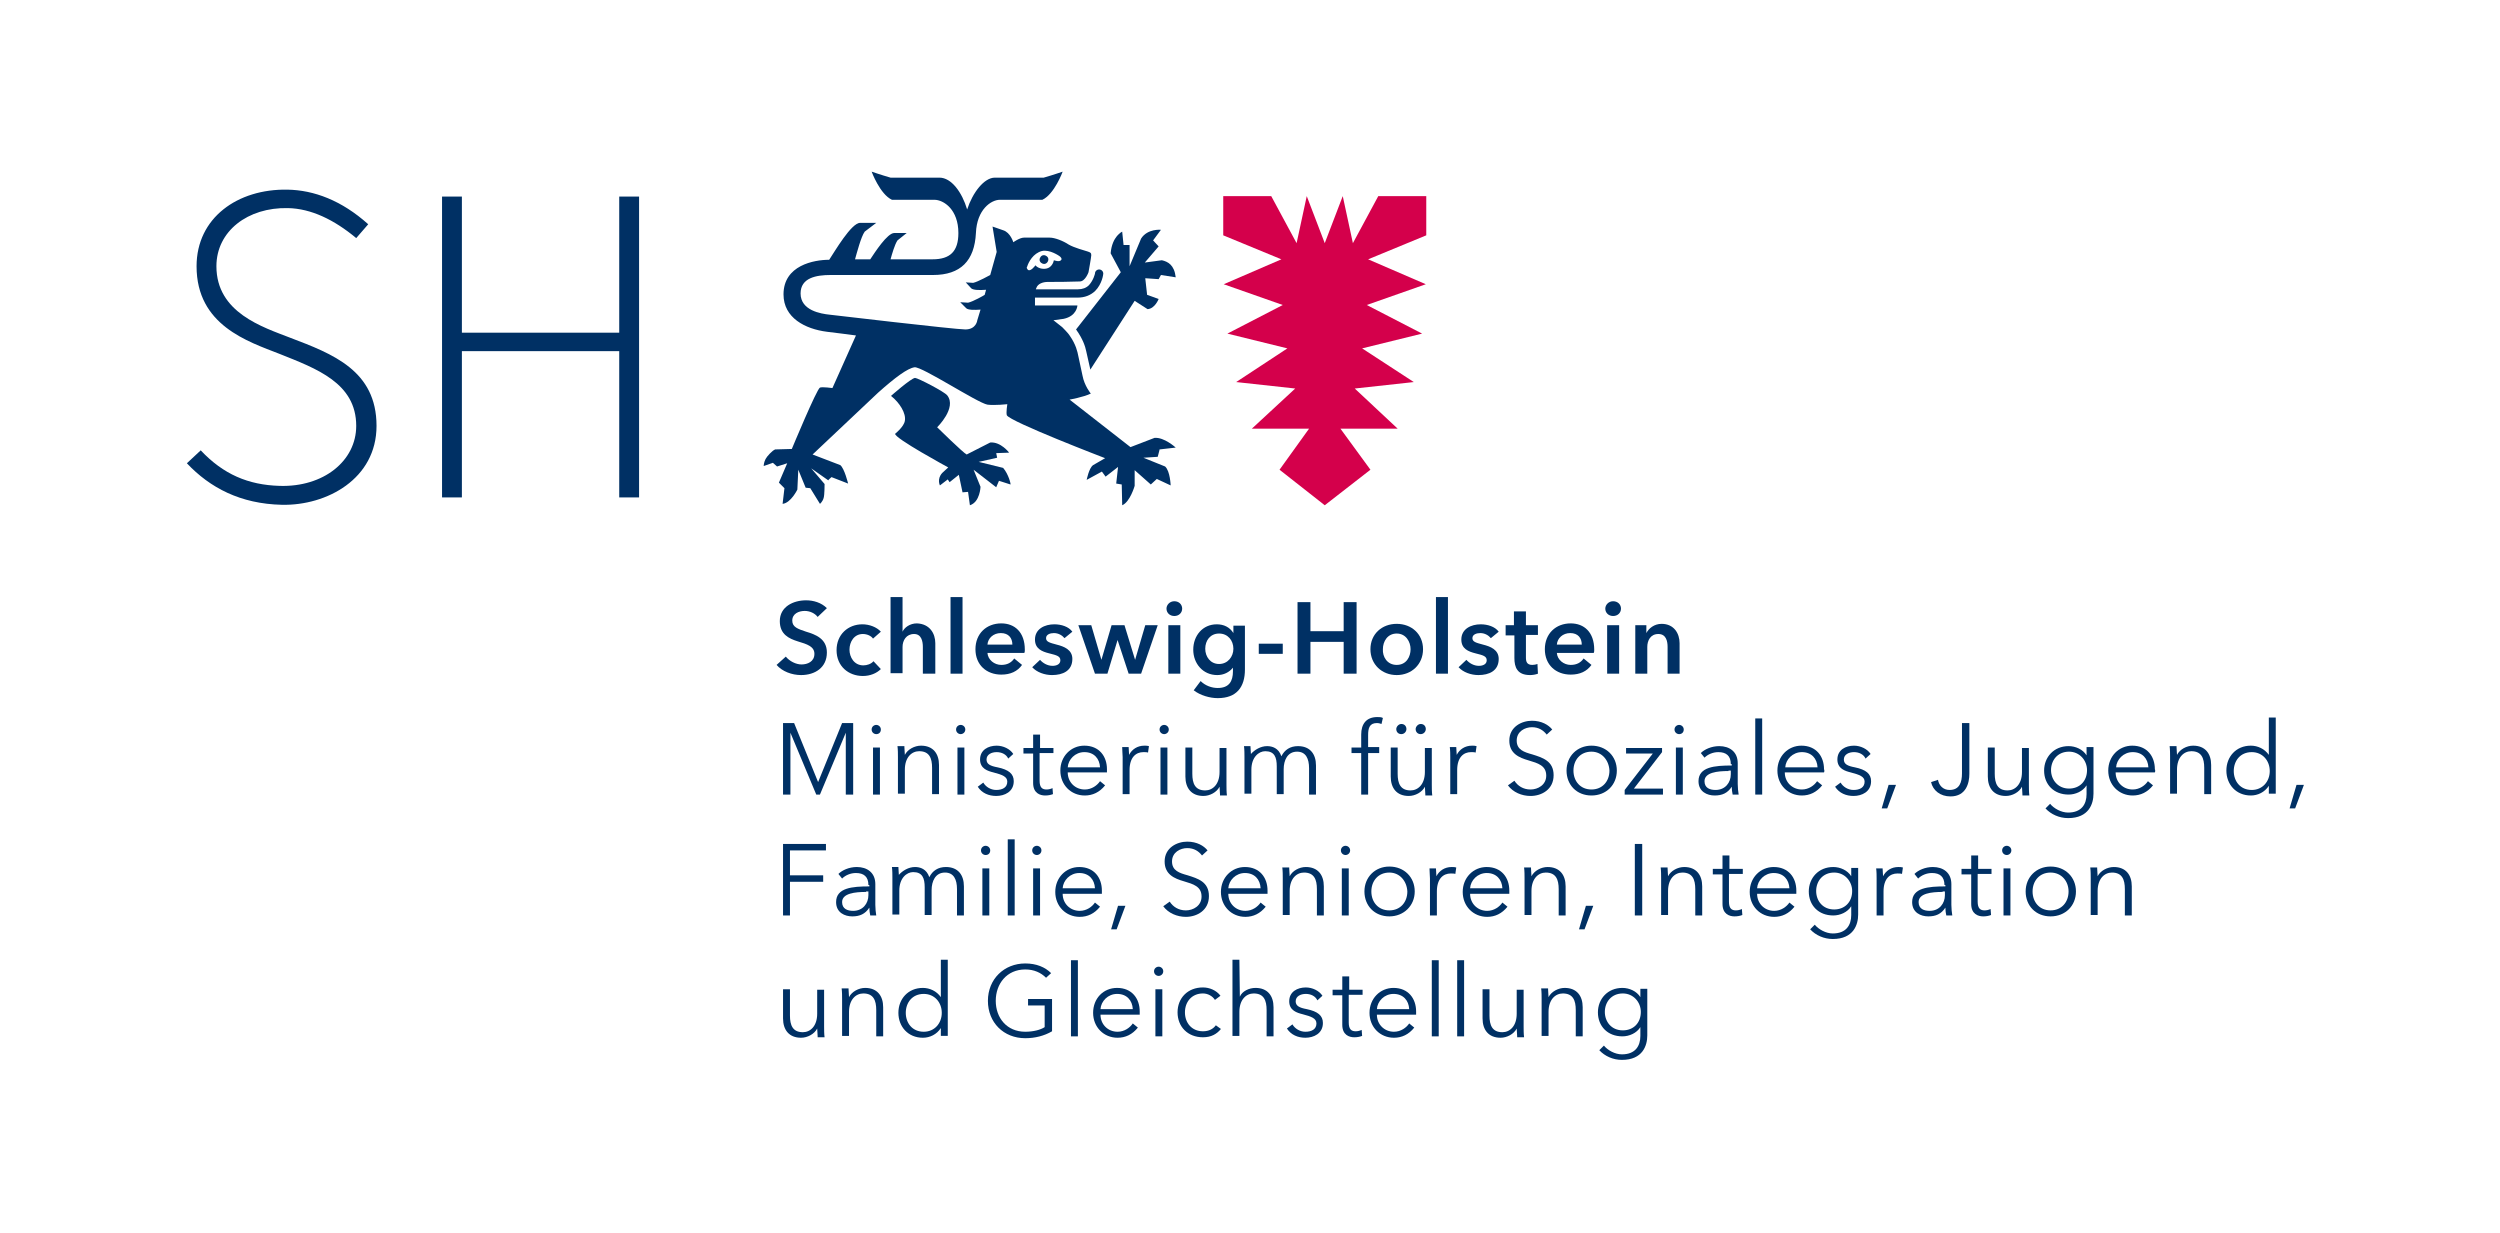 <?xml version="1.0" encoding="UTF-8"?>
<svg xmlns="http://www.w3.org/2000/svg" xmlns:xlink="http://www.w3.org/1999/xlink" version="1.0" x="0px" y="0px" width="541.8px" height="267.2px" viewBox="0 0 541.8 267.2" style="enable-background:new 0 0 541.8 267.2;" xml:space="preserve">
<style type="text/css">
	.st0{fill:none;}
	.st1{fill:#003064;}
	.st2{fill:#D4004B;}
	.st3{display:none;}
	.st4{display:inline;fill:#9B9B9B;}
</style>
<g id="Platzierung">
	<rect class="st0" width="541.8" height="267.2"></rect>
</g>
<g id="Logo">
	<g id="Text">
		<g id="Schleswig-Holstein">
			<path class="st1" d="M177.2,133.7c-0.6-0.8-1.7-1.3-2.8-1.3c-1.3,0-2.7,0.6-2.7,2.1c0,1.4,1.2,1.8,3,2.4c2,0.6,4.5,1.5,4.5,4.5     c0,3.3-2.6,4.9-5.6,4.9c-2,0-4.1-0.8-5.3-2.2l2-1.8c0.8,1,2.2,1.7,3.4,1.7c1.3,0,2.8-0.6,2.8-2.3c0-1.6-1.6-2.1-3.6-2.7     c-1.9-0.6-3.9-1.5-3.9-4.4c0-3.1,2.9-4.5,5.7-4.5c1.6,0,3.3,0.5,4.5,1.7L177.2,133.7z"></path>
			<path class="st1" d="M189.2,138.4c-0.4-0.6-1.3-1-2.2-1c-1.9,0-2.9,1.7-2.9,3.4c0,1.6,1,3.4,3,3.4c0.8,0,1.7-0.3,2.2-0.9l1.6,1.7     c-0.9,0.9-2.3,1.5-3.9,1.5c-3.1,0-5.7-2.1-5.7-5.6c0-3.4,2.5-5.6,5.6-5.6c1.5,0,3.1,0.6,4,1.6L189.2,138.4z"></path>
			<path class="st1" d="M202.7,139.4v6.6H200v-5.8c0-1.2-0.3-2.8-1.9-2.8c-1.7,0-2.5,1.4-2.5,2.8v5.7H193v-16.5h2.6v7.5h0     c0.4-0.9,1.6-1.8,3.1-1.8C201.5,135.2,202.7,137.3,202.7,139.4z"></path>
			<path class="st1" d="M206,129.4h2.6V146H206V129.4z"></path>
			<path class="st1" d="M222,141.5h-8c0.1,1.5,1.5,2.6,3,2.6c1.3,0,2.2-0.5,2.8-1.4l1.7,1.4c-1,1.4-2.5,2.1-4.5,2.1     c-3.2,0-5.6-2.1-5.6-5.5c0-3.4,2.4-5.6,5.6-5.6c2.9,0,5.1,1.9,5.1,5.7C222.1,141.1,222.1,141.3,222,141.5z M219.4,139.7     c0-1.4-0.8-2.5-2.5-2.5c-1.6,0-2.8,1.1-2.9,2.5H219.4z"></path>
			<path class="st1" d="M230.7,138.3c-0.5-0.6-1.3-1.1-2.3-1.1c-0.8,0-1.7,0.3-1.7,1.1c0,0.8,0.8,1,2.3,1.4c1.6,0.4,3.4,1.1,3.4,3.1     c0,2.6-2.1,3.5-4.4,3.5c-1.6,0-3.3-0.6-4.3-1.7l1.7-1.6c0.6,0.7,1.6,1.3,2.7,1.3c0.8,0,1.7-0.3,1.7-1.2c0-0.9-0.8-1.1-2.4-1.5     c-1.6-0.4-3.1-1-3.1-3c0-2.3,2.1-3.3,4.2-3.3c1.5,0,3.1,0.5,3.9,1.6L230.7,138.3z"></path>
			<path class="st1" d="M233.7,135.5h2.8l2.2,7.5h0l2.2-7.5h2.8l2.3,7.5h0l2.2-7.5h2.7l-3.6,10.5h-2.7l-2.4-7.3h0L240,146h-2.7     L233.7,135.5z"></path>
			<path class="st1" d="M254.5,130.3c1,0,1.7,0.7,1.7,1.6c0,0.9-0.7,1.6-1.7,1.6c-1,0-1.7-0.7-1.7-1.6     C252.8,131.1,253.5,130.3,254.5,130.3z M253.2,135.5h2.6V146h-2.6V135.5z"></path>
			<path class="st1" d="M269.8,135.5v9.6c0,3.8-1.8,6.2-5.9,6.2c-1.7,0-3.8-0.6-5.2-1.7l1.5-2c1,1,2.4,1.5,3.7,1.5     c2.5,0,3.3-1.5,3.3-3.6v-0.8h0c-0.8,1-2,1.6-3.4,1.6c-3.1,0-5.2-2.5-5.2-5.5c0-3,2-5.5,5.1-5.5c1.5,0,2.8,0.6,3.6,1.9h0v-1.6     H269.8z M261.2,140.6c0,1.7,1.1,3.3,3,3.3c1.9,0,3.1-1.6,3.1-3.3c0-1.8-1.2-3.3-3.1-3.3C262.3,137.3,261.2,138.8,261.2,140.6z"></path>
			<path class="st1" d="M278,141.7h-5.2v-2.2h5.2V141.7z"></path>
			<path class="st1" d="M281.2,130.5h2.8v6.3h7.2v-6.3h2.8V146h-2.8v-6.9H284v6.9h-2.8V130.5z"></path>
			<path class="st1" d="M302.7,135.2c3.2,0,5.7,2.2,5.7,5.5c0,3.3-2.5,5.6-5.7,5.6c-3.2,0-5.7-2.3-5.7-5.6     C297,137.4,299.5,135.2,302.7,135.2z M302.7,144.1c2.1,0,3-1.8,3-3.4c0-1.6-1-3.4-3-3.4s-3,1.7-3,3.4     C299.6,142.3,300.6,144.1,302.7,144.1z"></path>
			<path class="st1" d="M311.2,129.4h2.6V146h-2.6V129.4z"></path>
			<path class="st1" d="M323.1,138.3c-0.5-0.6-1.3-1.1-2.3-1.1c-0.8,0-1.7,0.3-1.7,1.1c0,0.8,0.8,1,2.3,1.4c1.6,0.4,3.4,1.1,3.4,3.1     c0,2.6-2.1,3.5-4.4,3.5c-1.6,0-3.3-0.6-4.3-1.7l1.7-1.6c0.6,0.7,1.6,1.3,2.7,1.3c0.8,0,1.7-0.3,1.7-1.2c0-0.9-0.8-1.1-2.4-1.5     c-1.6-0.4-3.1-1-3.1-3c0-2.3,2.1-3.3,4.2-3.3c1.5,0,3.1,0.5,3.9,1.6L323.1,138.3z"></path>
			<path class="st1" d="M326.3,137.6v-2.1h1.8v-3h2.6v3h2.6v2.1h-2.6v4.9c0,0.9,0.2,1.6,1.4,1.6c0.4,0,0.8-0.1,1.1-0.2l0.1,2.1     c-0.5,0.2-1.2,0.3-1.7,0.3c-2.8,0-3.4-1.7-3.4-3.7v-4.9H326.3z"></path>
			<path class="st1" d="M345.4,141.5h-8c0.1,1.5,1.5,2.6,3,2.6c1.3,0,2.2-0.5,2.8-1.4l1.7,1.4c-1,1.4-2.5,2.1-4.5,2.1     c-3.2,0-5.6-2.1-5.6-5.5c0-3.4,2.4-5.6,5.6-5.6c2.9,0,5.1,1.9,5.1,5.7C345.5,141.1,345.5,141.3,345.4,141.5z M342.8,139.7     c0-1.4-0.8-2.5-2.5-2.5c-1.6,0-2.8,1.1-2.9,2.5H342.8z"></path>
			<path class="st1" d="M349.6,130.3c1,0,1.7,0.7,1.7,1.6c0,0.9-0.7,1.6-1.7,1.6c-1,0-1.7-0.7-1.7-1.6     C347.9,131.1,348.6,130.3,349.6,130.3z M348.3,135.5h2.6V146h-2.6V135.5z"></path>
			<path class="st1" d="M354.3,135.5h2.5v1.7h0c0.5-1,1.7-2,3.3-2c2.7,0,3.9,2.1,3.9,4.2v6.6h-2.6v-5.8c0-1.2-0.3-2.8-2-2.8     c-1.7,0-2.4,1.4-2.4,2.8v5.8h-2.6V135.5z"></path>
		</g>
		<g>
			<path class="st1" d="M177.2,224.6c0-0.5-0.1-1.3-0.1-1.7h0c-0.6,1.2-2.1,2-3.5,2c-2.6,0-3.9-1.7-3.9-4.2v-6.3h1.5v5.7     c0,2.1,0.6,3.6,2.8,3.6c1.6,0,3.1-1.3,3.1-4v-5.2h1.5v8c0,0.5,0,1.6,0.1,2.3H177.2z"></path>
			<path class="st1" d="M183.9,214.4c0,0.5,0.1,1.3,0.1,1.7h0c0.6-1.2,2.1-2,3.5-2c2.6,0,3.9,1.7,3.9,4.2v6.3h-1.5v-5.7     c0-2.1-0.6-3.6-2.8-3.6c-1.6,0-3.1,1.3-3.1,4v5.2h-1.5v-8c0-0.5,0-1.6-0.1-2.3H183.9z"></path>
			<path class="st1" d="M200,224.9c-3.2,0-5.3-2.4-5.3-5.4s2.1-5.4,5.3-5.4c1.5,0,3,0.7,3.9,2h0v-8.1h1.5v16.5h-1.5v-1.7h0     C203,224.2,201.5,224.9,200,224.9z M200.2,223.6c2.3,0,3.9-1.8,3.9-4.1s-1.6-4.1-3.9-4.1c-2.5,0-3.9,1.9-3.9,4.1     S197.7,223.6,200.2,223.6z"></path>
			<path class="st1" d="M226.7,211.9c-1.1-1.1-2.6-1.8-4.5-1.8c-4,0-6.4,3.1-6.4,6.8s2.4,6.7,6.4,6.7c1.7,0,3.3-0.4,4.2-1v-4.7h-3.6     v-1.4h5.2v7c-1.7,1-3.7,1.5-5.8,1.5c-4.7,0-8.1-3.4-8.1-8.1c0-4.7,3.5-8.1,8.1-8.1c2.4,0,4.3,0.8,5.6,2.1L226.7,211.9z"></path>
			<path class="st1" d="M233.6,224.6h-1.5v-16.5h1.5V224.6z"></path>
			<path class="st1" d="M247,219.9h-8.5c0,2.1,1.6,3.7,3.7,3.7c1.5,0,2.7-0.9,3.3-1.8l1.1,0.9c-1.2,1.5-2.7,2.2-4.4,2.2     c-3,0-5.3-2.3-5.3-5.4s2.2-5.4,5.2-5.4c3.2,0,4.9,2.3,4.9,5.1C247,219.4,247,219.6,247,219.9z M245.5,218.7     c-0.1-1.9-1.3-3.3-3.4-3.3c-2,0-3.5,1.6-3.6,3.3H245.5z"></path>
			<path class="st1" d="M251.1,211.5c-0.5,0-1-0.4-1-1s0.5-1,1-1s1,0.4,1,1S251.6,211.5,251.1,211.5z M251.9,224.6h-1.5v-10.2h1.5     V224.6z"></path>
			<path class="st1" d="M263.3,216.7c-0.5-0.8-1.5-1.4-2.6-1.4c-2.4,0-3.9,1.8-3.9,4.1c0,2.3,1.5,4.1,3.9,4.1c1.3,0,2.2-0.5,2.8-1.3     l1.1,0.8c-0.9,1.1-2.1,1.8-3.9,1.8c-3.3,0-5.5-2.3-5.5-5.4s2.2-5.4,5.5-5.4c1.4,0,2.9,0.6,3.8,1.8L263.3,216.7z"></path>
			<path class="st1" d="M268.7,216c0.5-1.2,2-1.9,3.4-1.9c2.6,0,3.9,1.7,3.9,4.2v6.3h-1.5v-5.7c0-2.1-0.6-3.6-2.8-3.6     c-1.6,0-3.1,1.3-3.1,4v5.2h-1.5v-16.5h1.5L268.7,216L268.7,216z"></path>
			<path class="st1" d="M285.5,216.8c-0.4-0.9-1.4-1.4-2.5-1.4c-1.1,0-2.2,0.5-2.2,1.6c0,1,0.8,1.4,2.4,1.7c2.4,0.5,3.5,1.4,3.5,3     c0,2.3-2,3.2-3.8,3.2c-1.6,0-3.1-0.6-4-2l1.2-0.9c0.5,0.9,1.6,1.6,2.8,1.6c1.3,0,2.4-0.5,2.4-1.8c0-1.1-1.1-1.5-3-2     c-1.2-0.3-2.9-0.8-2.9-2.8c0-2.1,1.8-3,3.6-3c1.4,0,2.9,0.7,3.6,1.8L285.5,216.8z"></path>
			<path class="st1" d="M295.2,215.6h-2.9v6c0,1.5,0.6,1.9,1.5,1.9c0.4,0,0.9-0.1,1.3-0.3l0.1,1.3c-0.5,0.2-1.1,0.3-1.7,0.3     c-1.1,0-2.6-0.5-2.6-2.7v-6.4h-2.1v-1.2h2.1v-2.9h1.5v2.9h2.9V215.6z"></path>
			<path class="st1" d="M306.9,219.9h-8.5c0,2.1,1.6,3.7,3.7,3.7c1.5,0,2.7-0.9,3.3-1.8l1.1,0.9c-1.2,1.5-2.7,2.2-4.4,2.2     c-3,0-5.3-2.3-5.3-5.4s2.3-5.4,5.2-5.4c3.2,0,4.9,2.3,4.9,5.1C306.9,219.4,306.9,219.6,306.9,219.9z M305.4,218.7     c-0.1-1.9-1.3-3.3-3.4-3.3c-2,0-3.5,1.6-3.6,3.3H305.4z"></path>
			<path class="st1" d="M311.8,224.6h-1.5v-16.5h1.5V224.6z"></path>
			<path class="st1" d="M317.3,224.6h-1.5v-16.5h1.5V224.6z"></path>
			<path class="st1" d="M328.8,224.6c0-0.5-0.1-1.3-0.1-1.7h0c-0.6,1.2-2.1,2-3.5,2c-2.6,0-3.9-1.7-3.9-4.2v-6.3h1.5v5.7     c0,2.1,0.6,3.6,2.8,3.6c1.6,0,3.1-1.3,3.1-4v-5.2h1.5v8c0,0.5,0,1.6,0.1,2.3H328.8z"></path>
			<path class="st1" d="M335.5,214.4c0,0.5,0.1,1.3,0.1,1.7h0c0.6-1.2,2.1-2,3.5-2c2.6,0,3.9,1.7,3.9,4.2v6.3h-1.5v-5.7     c0-2.1-0.6-3.6-2.8-3.6c-1.6,0-3.1,1.3-3.1,4v5.2h-1.5v-8c0-0.5,0-1.6-0.1-2.3H335.5z"></path>
			<path class="st1" d="M347.6,226.6c0.8,1,2.4,1.9,3.9,1.9c2.9,0,4-1.8,4-4v-1.9h0c-0.8,1.3-2.4,2-3.9,2c-3.2,0-5.3-2.2-5.3-5.2     c0-2.9,2.1-5.3,5.3-5.3c1.5,0,3.1,0.7,3.9,2h0v-1.8h1.5v10.1c0,2.2-1,5.3-5.5,5.3c-1.9,0-3.7-0.8-4.9-2.1L347.6,226.6z      M351.7,223.3c2.3,0,3.9-1.6,3.9-4c0-2.1-1.6-4-3.9-4c-2.5,0-3.9,1.9-3.9,4S349.2,223.3,351.7,223.3z"></path>
		</g>
		<g>
			<path class="st1" d="M171.3,198.4h-1.6v-15.5h9.3v1.4h-7.8v5.4h7.2v1.4h-7.2V198.4z"></path>
			<path class="st1" d="M188.2,191.8c0-1.8-1-2.6-2.7-2.6c-1.2,0-2.3,0.5-3,1.2l-0.8-1c0.8-0.8,2.3-1.5,4-1.5c2.2,0,4,1.2,4,3.7v4.5     c0,0.8,0.1,1.7,0.2,2.3h-1.3c-0.1-0.5-0.2-1.1-0.2-1.7h0c-0.9,1.4-2.1,1.9-3.7,1.9c-1.6,0-3.5-0.8-3.5-3.1c0-3.1,3.5-3.4,7.2-3.4     V191.8z M187.7,193.3c-2.4,0-5.2,0.3-5.2,2.2c0,1.5,1.2,1.9,2.4,1.9c2.1,0,3.3-1.6,3.3-3.4v-0.8H187.7z"></path>
			<path class="st1" d="M198.3,187.9c1.1,0,2.5,0.4,3.1,2.2c0.7-1.4,1.9-2.2,3.6-2.2c2.6,0,3.9,1.7,3.9,4.2v6.3h-1.5v-5.7     c0-2.1-0.7-3.6-2.6-3.6c-2.1,0-2.9,1.9-2.9,3.8v5.4h-1.5v-6c0-2-0.5-3.3-2.5-3.3c-1.4,0-3,1.3-3,4v5.2h-1.5v-8     c0-0.5,0-1.6-0.1-2.3h1.4c0,0.5,0.1,1.3,0.1,1.7h0C195.6,188.7,196.9,187.9,198.3,187.9z"></path>
			<path class="st1" d="M213.6,185.3c-0.5,0-1-0.4-1-1s0.5-1,1-1s1,0.4,1,1S214.2,185.3,213.6,185.3z M214.4,198.4h-1.5v-10.2h1.5     V198.4z"></path>
			<path class="st1" d="M219.9,198.4h-1.5v-16.5h1.5V198.4z"></path>
			<path class="st1" d="M224.7,185.3c-0.5,0-1-0.4-1-1s0.5-1,1-1s1,0.4,1,1S225.2,185.3,224.7,185.3z M225.4,198.4h-1.5v-10.2h1.5     V198.4z"></path>
			<path class="st1" d="M238.8,193.7h-8.5c0,2.1,1.6,3.7,3.7,3.7c1.5,0,2.7-0.9,3.3-1.8l1.1,0.9c-1.2,1.5-2.7,2.2-4.4,2.2     c-3,0-5.3-2.3-5.3-5.4s2.3-5.4,5.2-5.4c3.2,0,4.9,2.3,4.9,5.1C238.8,193.2,238.8,193.4,238.8,193.7z M237.3,192.5     c-0.1-1.9-1.3-3.3-3.4-3.3c-2,0-3.5,1.6-3.6,3.3H237.3z"></path>
			<path class="st1" d="M242,201.4h-1.2l1.5-5.1h1.6L242,201.4z"></path>
			<path class="st1" d="M260.5,185.4c-0.7-0.9-1.7-1.6-3.2-1.6c-1.5,0-3.3,0.9-3.3,2.9c0,2,1.6,2.5,3.4,3c2.2,0.7,4.6,1.4,4.6,4.5     c0,3.1-2.6,4.5-5,4.5c-1.9,0-3.8-0.8-4.9-2.3l1.4-1c0.7,1.1,1.9,1.9,3.5,1.9c1.6,0,3.4-1,3.4-3c0-2.2-1.8-2.7-3.8-3.3     c-2.1-0.6-4.2-1.5-4.2-4.3c0-3,2.7-4.3,4.9-4.3c2.1,0,3.6,0.9,4.4,1.9L260.5,185.4z"></path>
			<path class="st1" d="M274.7,193.7h-8.5c0,2.1,1.6,3.7,3.7,3.7c1.5,0,2.7-0.9,3.3-1.8l1.1,0.9c-1.2,1.5-2.7,2.2-4.4,2.2     c-3,0-5.3-2.3-5.3-5.4s2.3-5.4,5.2-5.4c3.2,0,4.9,2.3,4.9,5.1C274.7,193.2,274.7,193.4,274.7,193.7z M273.2,192.5     c-0.1-1.9-1.3-3.3-3.4-3.3c-2,0-3.5,1.6-3.6,3.3H273.2z"></path>
			<path class="st1" d="M279.4,188.2c0,0.5,0.1,1.3,0.1,1.7h0c0.6-1.2,2.1-2,3.5-2c2.6,0,3.9,1.7,3.9,4.2v6.3h-1.5v-5.7     c0-2.1-0.6-3.6-2.8-3.6c-1.6,0-3.1,1.3-3.1,4v5.2h-1.5v-8c0-0.5,0-1.6-0.1-2.3H279.4z"></path>
			<path class="st1" d="M291.6,185.3c-0.5,0-1-0.4-1-1s0.5-1,1-1s1,0.4,1,1S292.1,185.3,291.6,185.3z M292.3,198.4h-1.5v-10.2h1.5     V198.4z"></path>
			<path class="st1" d="M301.1,198.6c-3.2,0-5.4-2.3-5.4-5.4s2.3-5.4,5.4-5.4c3.2,0,5.5,2.3,5.5,5.4S304.2,198.6,301.1,198.6z      M301.1,189.1c-2.4,0-3.9,1.8-3.9,4.1c0,2.3,1.5,4.1,3.9,4.1c2.4,0,3.9-1.8,3.9-4.1C304.9,191,303.4,189.1,301.1,189.1z"></path>
			<path class="st1" d="M309.8,188.2h1.4c0,0.5,0.1,1.3,0.1,1.7h0c0.6-1.2,1.8-2,3.3-2c0.4,0,0.7,0,1,0.1l-0.2,1.4     c-0.2-0.1-0.7-0.1-1-0.1c-1.6,0-3,1.1-3,3.9v5.2h-1.5v-8C309.9,189.9,309.8,188.9,309.8,188.2z"></path>
			<path class="st1" d="M327.1,193.7h-8.5c0,2.1,1.6,3.7,3.7,3.7c1.5,0,2.7-0.9,3.3-1.8l1.1,0.9c-1.2,1.5-2.7,2.2-4.4,2.2     c-3,0-5.3-2.3-5.3-5.4s2.3-5.4,5.2-5.4c3.2,0,4.9,2.3,4.9,5.1C327.1,193.2,327.1,193.4,327.1,193.7z M325.6,192.5     c-0.1-1.9-1.3-3.3-3.4-3.3c-2,0-3.5,1.6-3.6,3.3H325.6z"></path>
			<path class="st1" d="M331.8,188.2c0,0.5,0.1,1.3,0.1,1.7h0c0.6-1.2,2.1-2,3.5-2c2.6,0,3.9,1.7,3.9,4.2v6.3h-1.5v-5.7     c0-2.1-0.6-3.6-2.8-3.6c-1.6,0-3.1,1.3-3.1,4v5.2h-1.5v-8c0-0.5,0-1.6-0.1-2.3H331.8z"></path>
			<path class="st1" d="M343.4,201.4h-1.2l1.5-5.1h1.6L343.4,201.4z"></path>
			<path class="st1" d="M355.9,198.4h-1.6v-15.5h1.6V198.4z"></path>
			<path class="st1" d="M361.4,188.2c0,0.5,0.1,1.3,0.1,1.7h0c0.6-1.2,2.1-2,3.5-2c2.6,0,3.9,1.7,3.9,4.2v6.3h-1.5v-5.7     c0-2.1-0.6-3.6-2.8-3.6c-1.6,0-3.1,1.3-3.1,4v5.2h-1.5v-8c0-0.5,0-1.6-0.1-2.3H361.4z"></path>
			<path class="st1" d="M377.6,189.4h-2.9v6c0,1.5,0.6,1.9,1.5,1.9c0.4,0,0.9-0.1,1.3-0.3l0.1,1.3c-0.5,0.2-1.1,0.3-1.7,0.3     c-1.1,0-2.6-0.5-2.6-2.7v-6.4h-2.1v-1.2h2.1v-2.9h1.5v2.9h2.9V189.4z"></path>
			<path class="st1" d="M389.3,193.7h-8.5c0,2.1,1.6,3.7,3.7,3.7c1.5,0,2.7-0.9,3.3-1.8l1.1,0.9c-1.2,1.5-2.7,2.2-4.4,2.2     c-3,0-5.3-2.3-5.3-5.4s2.3-5.4,5.2-5.4c3.2,0,4.9,2.3,4.9,5.1C389.3,193.2,389.3,193.4,389.3,193.7z M387.8,192.5     c-0.1-1.9-1.3-3.3-3.4-3.3c-2,0-3.5,1.6-3.6,3.3H387.8z"></path>
			<path class="st1" d="M393.3,200.4c0.8,1,2.4,1.9,3.9,1.9c2.9,0,4-1.8,4-4v-1.9h0c-0.8,1.3-2.4,2-3.9,2c-3.2,0-5.3-2.2-5.3-5.2     c0-2.9,2.1-5.3,5.3-5.3c1.5,0,3.1,0.7,3.9,2h0v-1.8h1.5v10.1c0,2.2-1,5.3-5.5,5.3c-1.9,0-3.7-0.8-4.9-2.1L393.3,200.4z      M397.5,197.1c2.3,0,3.9-1.6,3.9-4c0-2.1-1.6-4-3.9-4c-2.5,0-3.9,1.9-3.9,4S395,197.1,397.5,197.1z"></path>
			<path class="st1" d="M406.6,188.2h1.4c0,0.5,0.1,1.3,0.1,1.7h0c0.6-1.2,1.8-2,3.3-2c0.4,0,0.7,0,1,0.1l-0.2,1.4     c-0.2-0.1-0.7-0.1-1-0.1c-1.6,0-3,1.1-3,3.9v5.2h-1.5v-8C406.7,189.9,406.7,188.9,406.6,188.2z"></path>
			<path class="st1" d="M421.4,191.8c0-1.8-1-2.6-2.7-2.6c-1.2,0-2.3,0.5-3,1.2l-0.8-1c0.8-0.8,2.3-1.5,4-1.5c2.2,0,4,1.2,4,3.7v4.5     c0,0.8,0.1,1.7,0.2,2.3h-1.3c-0.1-0.5-0.2-1.1-0.2-1.7h0c-0.9,1.4-2.1,1.9-3.7,1.9c-1.6,0-3.5-0.8-3.5-3.1c0-3.1,3.5-3.4,7.2-3.4     V191.8z M421,193.3c-2.4,0-5.2,0.3-5.2,2.2c0,1.5,1.2,1.9,2.4,1.9c2.1,0,3.3-1.6,3.3-3.4v-0.8H421z"></path>
			<path class="st1" d="M431.5,189.4h-2.9v6c0,1.5,0.6,1.9,1.5,1.9c0.4,0,0.9-0.1,1.3-0.3l0.1,1.3c-0.5,0.2-1.1,0.3-1.7,0.3     c-1.1,0-2.6-0.5-2.6-2.7v-6.4h-2.1v-1.2h2.1v-2.9h1.5v2.9h2.9V189.4z"></path>
			<path class="st1" d="M434.9,185.3c-0.5,0-1-0.4-1-1s0.5-1,1-1s1,0.4,1,1S435.4,185.3,434.9,185.3z M435.7,198.4h-1.5v-10.2h1.5     V198.4z"></path>
			<path class="st1" d="M444.4,198.6c-3.2,0-5.4-2.3-5.4-5.4s2.3-5.4,5.4-5.4c3.2,0,5.5,2.3,5.5,5.4S447.6,198.6,444.4,198.6z      M444.4,189.1c-2.4,0-3.9,1.8-3.9,4.1c0,2.3,1.5,4.1,3.9,4.1c2.4,0,3.9-1.8,3.9-4.1C448.3,191,446.8,189.1,444.4,189.1z"></path>
			<path class="st1" d="M454.5,188.2c0,0.5,0.1,1.3,0.1,1.7h0c0.6-1.2,2.1-2,3.5-2c2.6,0,3.9,1.7,3.9,4.2v6.3h-1.5v-5.7     c0-2.1-0.6-3.6-2.8-3.6c-1.6,0-3.1,1.3-3.1,4v5.2h-1.5v-8c0-0.5,0-1.6-0.1-2.3H454.5z"></path>
		</g>
		<g>
			<path class="st1" d="M177.3,169.5L177.3,169.5l5.2-12.8h2.4v15.5h-1.6v-13.4h0l-5.6,13.4h-0.8l-5.6-13.4h0v13.4h-1.6v-15.5h2.4     L177.3,169.5z"></path>
			<path class="st1" d="M189.9,159.1c-0.5,0-1-0.4-1-1s0.5-1,1-1s1,0.4,1,1S190.5,159.1,189.9,159.1z M190.7,172.2h-1.5v-10.2h1.5     V172.2z"></path>
			<path class="st1" d="M196,161.9c0,0.5,0.1,1.3,0.1,1.7h0c0.6-1.2,2.1-2,3.5-2c2.6,0,3.9,1.7,3.9,4.2v6.3h-1.5v-5.7     c0-2.1-0.6-3.6-2.8-3.6c-1.6,0-3.1,1.3-3.1,4v5.2h-1.5v-8c0-0.5,0-1.6-0.1-2.3H196z"></path>
			<path class="st1" d="M208.2,159.1c-0.5,0-1-0.4-1-1s0.5-1,1-1s1,0.4,1,1S208.7,159.1,208.2,159.1z M209,172.2h-1.5v-10.2h1.5     V172.2z"></path>
			<path class="st1" d="M218.5,164.4c-0.4-0.9-1.4-1.4-2.5-1.4c-1.1,0-2.2,0.5-2.2,1.6c0,1,0.8,1.4,2.4,1.7c2.4,0.5,3.5,1.4,3.5,3     c0,2.3-2,3.2-3.8,3.2c-1.6,0-3.1-0.6-4-2l1.2-0.9c0.5,0.9,1.6,1.6,2.8,1.6c1.3,0,2.4-0.5,2.4-1.8c0-1.1-1.1-1.5-3-2     c-1.2-0.3-2.9-0.8-2.9-2.8c0-2.1,1.8-3,3.6-3c1.4,0,2.9,0.7,3.6,1.8L218.5,164.4z"></path>
			<path class="st1" d="M228.2,163.2h-2.9v6c0,1.5,0.6,1.9,1.5,1.9c0.4,0,0.9-0.1,1.3-0.3l0.1,1.3c-0.5,0.2-1.1,0.3-1.7,0.3     c-1.1,0-2.6-0.5-2.6-2.7v-6.4h-2.1v-1.2h2.1v-2.9h1.5v2.9h2.9V163.2z"></path>
			<path class="st1" d="M239.9,167.4h-8.5c0,2.1,1.6,3.7,3.7,3.7c1.5,0,2.7-0.9,3.3-1.8l1.1,0.9c-1.2,1.5-2.7,2.2-4.4,2.2     c-3,0-5.3-2.3-5.3-5.4s2.3-5.4,5.2-5.4c3.2,0,4.9,2.3,4.9,5.1C239.9,166.9,239.9,167.2,239.9,167.4z M238.4,166.3     c-0.1-1.9-1.3-3.3-3.4-3.3c-2,0-3.5,1.6-3.6,3.3H238.4z"></path>
			<path class="st1" d="M243.2,161.9h1.4c0,0.5,0.1,1.3,0.1,1.7h0c0.6-1.2,1.8-2,3.3-2c0.4,0,0.7,0,1,0.1l-0.2,1.4     c-0.2-0.1-0.7-0.1-1-0.1c-1.6,0-3,1.1-3,3.9v5.2h-1.5v-8C243.3,163.6,243.2,162.6,243.2,161.9z"></path>
			<path class="st1" d="M252.3,159.1c-0.5,0-1-0.4-1-1s0.5-1,1-1s1,0.4,1,1S252.8,159.1,252.3,159.1z M253,172.2h-1.5v-10.2h1.5     V172.2z"></path>
			<path class="st1" d="M264.4,172.2c0-0.5-0.1-1.3-0.1-1.7h0c-0.6,1.2-2.1,2-3.5,2c-2.6,0-3.9-1.7-3.9-4.2v-6.3h1.5v5.7     c0,2.1,0.6,3.6,2.8,3.6c1.6,0,3.1-1.3,3.1-4v-5.2h1.5v8c0,0.5,0,1.6,0.1,2.3H264.4z"></path>
			<path class="st1" d="M274.6,161.7c1.1,0,2.5,0.4,3.1,2.2c0.7-1.4,1.9-2.2,3.6-2.2c2.6,0,3.9,1.7,3.9,4.2v6.3h-1.5v-5.7     c0-2.1-0.7-3.6-2.6-3.6c-2.1,0-2.9,1.9-2.9,3.8v5.4h-1.5v-6c0-2-0.5-3.3-2.5-3.3c-1.4,0-3,1.3-3,4v5.2h-1.5v-8     c0-0.5,0-1.6-0.1-2.3h1.4c0,0.5,0.1,1.3,0.1,1.7h0C271.9,162.5,273.2,161.7,274.6,161.7z"></path>
			<path class="st1" d="M298.9,163.2h-2.4v9H295v-9h-2.1v-1.2h2.1v-2.8c0-2.3,1.1-3.8,3.5-3.8c0.4,0,0.9,0,1.2,0.2l-0.3,1.3     c-0.3-0.1-0.6-0.2-1-0.2c-1.6,0-1.9,1.1-1.9,2.6v2.6h2.4V163.2z"></path>
			<path class="st1" d="M308.9,172.2c0-0.5-0.1-1.3-0.1-1.7h0c-0.6,1.2-2.1,2-3.5,2c-2.6,0-3.9-1.7-3.9-4.2v-6.3h1.5v5.7     c0,2.1,0.6,3.6,2.8,3.6c1.6,0,3.1-1.3,3.1-4v-5.2h1.5v8c0,0.5,0,1.6,0.1,2.3H308.9z M303.7,156.9c0.7,0,1.1,0.5,1.1,1.1     c0,0.6-0.5,1.1-1.1,1.1c-0.7,0-1.1-0.5-1.1-1.1C302.6,157.5,303.1,156.9,303.7,156.9z M307.9,156.9c0.7,0,1.1,0.5,1.1,1.1     c0,0.6-0.5,1.1-1.1,1.1c-0.7,0-1.1-0.5-1.1-1.1C306.8,157.5,307.3,156.9,307.9,156.9z"></path>
			<path class="st1" d="M314.2,161.9h1.4c0,0.5,0.1,1.3,0.1,1.7h0c0.6-1.2,1.8-2,3.3-2c0.4,0,0.7,0,1,0.1l-0.2,1.4     c-0.2-0.1-0.7-0.1-1-0.1c-1.6,0-3,1.1-3,3.9v5.2h-1.5v-8C314.3,163.6,314.3,162.6,314.2,161.9z"></path>
			<path class="st1" d="M335.2,159.2c-0.7-0.9-1.7-1.6-3.2-1.6c-1.5,0-3.3,0.9-3.3,2.9c0,2,1.6,2.5,3.4,3c2.2,0.7,4.6,1.4,4.6,4.5     c0,3.1-2.6,4.5-5,4.5c-1.9,0-3.8-0.8-4.9-2.3l1.4-1c0.7,1.1,1.9,1.9,3.5,1.9c1.6,0,3.4-1,3.4-3c0-2.2-1.8-2.7-3.8-3.3     c-2.1-0.6-4.2-1.5-4.2-4.3c0-3,2.7-4.3,4.9-4.3c2.1,0,3.6,0.9,4.4,1.9L335.2,159.2z"></path>
			<path class="st1" d="M344.9,172.4c-3.2,0-5.4-2.3-5.4-5.4s2.3-5.4,5.4-5.4c3.2,0,5.5,2.3,5.5,5.4S348.1,172.4,344.9,172.4z      M344.9,162.9c-2.4,0-3.9,1.8-3.9,4.1c0,2.3,1.5,4.1,3.9,4.1c2.4,0,3.9-1.8,3.9-4.1C348.7,164.8,347.2,162.9,344.9,162.9z"></path>
			<path class="st1" d="M360.2,163l-6.1,7.9h6.3v1.3h-8.3v-1l6.1-7.9h-5.8v-1.2h7.8V163z"></path>
			<path class="st1" d="M363.9,159.1c-0.5,0-1-0.4-1-1s0.5-1,1-1s1,0.4,1,1S364.5,159.1,363.9,159.1z M364.7,172.2h-1.5v-10.2h1.5     V172.2z"></path>
			<path class="st1" d="M375.1,165.6c0-1.8-1-2.6-2.7-2.6c-1.2,0-2.3,0.5-3,1.2l-0.8-1c0.8-0.8,2.3-1.5,4-1.5c2.2,0,4,1.2,4,3.7v4.5     c0,0.8,0.1,1.7,0.2,2.3h-1.3c-0.1-0.5-0.2-1.1-0.2-1.7h0c-0.9,1.4-2.1,1.9-3.7,1.9c-1.6,0-3.5-0.8-3.5-3.1c0-3.1,3.5-3.4,7.2-3.4     V165.6z M374.6,167.1c-2.4,0-5.2,0.3-5.2,2.2c0,1.5,1.2,1.9,2.4,1.9c2.1,0,3.3-1.6,3.3-3.4v-0.8H374.6z"></path>
			<path class="st1" d="M381.9,172.2h-1.5v-16.5h1.5V172.2z"></path>
			<path class="st1" d="M395.3,167.4h-8.5c0,2.1,1.6,3.7,3.7,3.7c1.5,0,2.7-0.9,3.3-1.8l1.1,0.9c-1.2,1.5-2.7,2.2-4.4,2.2     c-3,0-5.3-2.3-5.3-5.4s2.3-5.4,5.2-5.4c3.2,0,4.9,2.3,4.9,5.1C395.4,166.9,395.4,167.2,395.3,167.4z M393.9,166.3     c-0.1-1.9-1.3-3.3-3.4-3.3c-2,0-3.5,1.6-3.6,3.3H393.9z"></path>
			<path class="st1" d="M404.3,164.4c-0.4-0.9-1.4-1.4-2.5-1.4c-1.1,0-2.2,0.5-2.2,1.6c0,1,0.8,1.4,2.4,1.7c2.4,0.5,3.5,1.4,3.5,3     c0,2.3-2,3.2-3.8,3.2c-1.6,0-3.1-0.6-4-2l1.2-0.9c0.5,0.9,1.6,1.6,2.8,1.6c1.3,0,2.4-0.5,2.4-1.8c0-1.1-1.1-1.5-3-2     c-1.2-0.3-2.9-0.8-2.9-2.8c0-2.1,1.8-3,3.6-3c1.4,0,2.9,0.7,3.6,1.8L404.3,164.4z"></path>
			<path class="st1" d="M409,175.2h-1.2l1.5-5.1h1.6L409,175.2z"></path>
			<path class="st1" d="M420,169c0.2,1.2,1.1,2.2,2.5,2.2c2.2,0,2.7-1.7,2.7-3.6v-10.9h1.6v11c0,2-0.7,4.9-4.1,4.9     c-2.2,0-3.8-1.3-4.2-3.1L420,169z"></path>
			<path class="st1" d="M438.3,172.2c0-0.5-0.1-1.3-0.1-1.7h0c-0.6,1.2-2.1,2-3.5,2c-2.6,0-3.9-1.7-3.9-4.2v-6.3h1.5v5.7     c0,2.1,0.6,3.6,2.8,3.6c1.6,0,3.1-1.3,3.1-4v-5.2h1.5v8c0,0.5,0,1.6,0.1,2.3H438.3z"></path>
			<path class="st1" d="M444.3,174.2c0.8,1,2.4,1.9,3.9,1.9c2.9,0,4-1.8,4-4v-1.9h0c-0.8,1.3-2.4,2-3.9,2c-3.2,0-5.3-2.2-5.3-5.2     c0-2.9,2.1-5.3,5.3-5.3c1.5,0,3.1,0.7,3.9,2h0v-1.8h1.5v10.1c0,2.2-1,5.3-5.5,5.3c-1.9,0-3.7-0.8-4.9-2.1L444.3,174.2z      M448.4,170.9c2.3,0,3.9-1.6,3.9-4c0-2.1-1.6-4-3.9-4c-2.5,0-3.9,1.9-3.9,4S446,170.9,448.4,170.9z"></path>
			<path class="st1" d="M467,167.4h-8.5c0,2.1,1.6,3.7,3.7,3.7c1.5,0,2.7-0.9,3.3-1.8l1.1,0.9c-1.2,1.5-2.7,2.2-4.4,2.2     c-3,0-5.3-2.3-5.3-5.4s2.3-5.4,5.2-5.4c3.2,0,4.9,2.3,4.9,5.1C467.1,166.9,467.1,167.2,467,167.4z M465.6,166.3     c-0.1-1.9-1.3-3.3-3.4-3.3c-2,0-3.5,1.6-3.6,3.3H465.6z"></path>
			<path class="st1" d="M471.7,161.9c0,0.5,0.1,1.3,0.1,1.7h0c0.6-1.2,2.1-2,3.5-2c2.6,0,3.9,1.7,3.9,4.2v6.3h-1.5v-5.7     c0-2.1-0.6-3.6-2.8-3.6c-1.6,0-3.1,1.3-3.1,4v5.2h-1.5v-8c0-0.5,0-1.6-0.1-2.3H471.7z"></path>
			<path class="st1" d="M487.8,172.4c-3.2,0-5.3-2.4-5.3-5.4s2.1-5.4,5.3-5.4c1.5,0,3,0.7,3.9,2h0v-8.1h1.5v16.5h-1.5v-1.7h0     C490.8,171.7,489.3,172.4,487.8,172.4z M488,171.2c2.3,0,3.9-1.8,3.9-4.1s-1.6-4.1-3.9-4.1c-2.5,0-3.9,1.9-3.9,4.1     S485.5,171.2,488,171.2z"></path>
			<path class="st1" d="M497.4,175.2h-1.2l1.5-5.1h1.6L497.4,175.2z"></path>
		</g>
	</g>
	<g id="Symbole">
		<g>
			<polygon class="st2" points="309.1,42.5 298.7,42.5 293.2,52.7 291,42.5 287.1,52.7 283.2,42.5 281,52.7 275.5,42.5 265.1,42.5      265.1,51 277.7,56.2 265.2,61.6 278,66.1 266,72.3 279,75.5 267.9,82.8 280.7,84.2 271.3,92.9 283.7,92.9 277.3,101.8      287.1,109.5 297,101.8 290.5,92.9 302.9,92.9 293.6,84.2 306.4,82.8 295.2,75.5 308.2,72.3 296.2,66.1 309,61.6 296.5,56.2      309.1,51    "></polygon>
		</g>
		<g>
			<path class="st1" d="M217.4,101.4l-5.3-1.3l4-0.9l-0.2-1l2.8-0.1c0,0-1.8-2.4-4.1-2.2l-5.1,2.6c-0.7-0.3-6.4-5.9-6.4-5.9     s4.3-4.2,2.2-6.9c-0.6-0.8-6.4-3.8-7-3.8c-0.9,0.1-5.2,3.9-5.2,3.9c1.9,1.5,3.3,3.8,3,5.4c-0.2,1.3-2.1,2.8-2.1,2.8     c-0.3,0.9,11.5,7.3,11.5,7.3l-1.3,1.2c-1.2,1.3-0.5,2.7-0.5,2.7l1.7-1.3l0.4,0.6l2-1.6l0.8,3.8l1.2-0.1l0.4,2.9     c2.2-0.7,2.3-4,2.3-4l-1.5-3.7l4.9,3.8l0.6-1.4l2.5,0.8C219.1,105,218.6,102.8,217.4,101.4z"></path>
			<path class="st1" d="M251.8,56.4l-3.7,0.5l3-3.5l-1.2-1.3l1.7-2.3c0,0-2.9-0.3-4.3,1.9l-2.5,6l0-4.6c-0.1,0-1.1,0-1.3,0l-0.3-2.9     c0,0-2.2,1-2.5,4.7l2.2,4.1l-9.7,12.4c0,0,0,0,0,0c1.5,2.1,2,3.7,2.2,4.7l0.9,4l9.6-14.9l2.8,1.8c1.6-0.1,2.4-2.2,2.4-2.2     l-2.5-0.9l-0.4-3.6l2.9,0.2l0.5-0.9l3.2,0.5C254.5,57.4,253.1,56.7,251.8,56.4z"></path>
			<g>
				<path class="st1" d="M226.3,57.2c0.5,0,0.9-0.5,0.9-1c0-0.5-0.5-0.9-1-0.9c-0.5,0-0.9,0.5-0.9,1      C225.3,56.8,225.8,57.2,226.3,57.2z"></path>
				<path class="st1" d="M247.8,99.2l3.1-0.2c0-0.1,0.4-1.4,0.4-1.6l3.5-0.4c0,0-2.5-2.3-4.6-2.1l-5.2,2l-13.2-10.3      c0,0,2.9-0.5,4.6-1.3c0,0-1.4-1.7-1.8-3.9l-0.9-4.2c-0.2-1-0.5-2.5-1.9-4.5c-0.2-0.4-1.6-1.8-1.6-1.8l-1.9-1.5l2.2-0.3      c2.9-0.6,3-2.9,3-2.9h-9.2c0,0,0-0.6,0-1.7h9.2c1.6,0,2.8-0.5,3.8-1.4c1.6-1.6,1.8-3.7,1.8-3.8c0-0.5-0.4-0.9-0.9-0.9      c-0.5,0-0.9,0.4-0.9,0.9c0,0-0.3,1.4-1.3,2.5c-0.6,0.6-1.4,0.9-2.4,0.9h-9.1c0-0.3,0.1-0.1,0.1-0.3c0.3-0.9,1.4-1.3,2.5-1.3      c2,0,4.2,0,6.9-0.1c1.2,0,1.9-2,1.9-2s0.6-3.3,0.6-3.7c0-0.5-0.2-0.6-0.8-0.8c-0.6-0.2-2.9-0.8-4.1-1.5c-1.2-0.8-3-1.5-4.1-1.5      h-5.6c-0.9,0-2.3,1-2.3,1s-0.6-2.1-2.2-2.6l-2.3-0.8l0.9,5.5l-1.4,5c0,0-2.7,1.5-3.7,1.7l-1.6-0.1l1.2,1.3      c0.5,0.4,1.8,0.4,3.2,0.3l-0.3,1.1c-0.1,0.1-2.6,1.5-3.6,1.7l-1.7-0.1l1.3,1.3c0.4,0.4,1.8,0.4,3.1,0.3l-0.7,2.3      c0,0-0.2,2-2.6,2c-2.2,0-29.4-3.2-29.4-3.2c-1.9-0.2-6.3-0.9-6.3-4.6c0-3.4,3.4-4,6.5-4l22.2,0c6,0,9-3.1,9.3-9.1      c0.2-5.1,3.3-7.2,5.2-7.2c2.3,0,9.2,0,9.2,0c2.6-1.2,4.4-6.1,4.4-6.1s-2,0.7-4.1,1.3h-10.6c-2.3,0-4.8,3.2-6,6.9h0      c-1.1-3.7-3.4-6.9-6-6.9h-10.6c-2.1-0.6-4.1-1.3-4.1-1.3s1.8,4.9,4.4,6.1c0,0,6.9,0,9.2,0c2,0,5.2,2.1,5.2,7.2      c0,4-1.8,5.7-5.6,5.7h-9.1c0.3-1.1,0.9-3.2,1.5-4.1l2-1.6c0,0-1,0-2.7,0c-1.5,0-4.2,4.2-5.2,5.7h-3.3c0.4-1.4,1.3-4.9,2.1-6      l2.5-1.9c0,0-1.3,0-3.5,0c-1.9,0-5.5,6.2-6.7,8c-3.3,0-9.9,1.2-9.9,7.5c0,5.1,4.7,7.5,9.4,8.1c0.2,0,6.3,0.8,6.3,0.8l-5.1,11.4      c0,0-2.2-0.3-2.7-0.1c-0.7,0.3-6.1,13.3-6.1,13.3l-3.6,0.1c-0.6,0.2-1.8,1.5-2.1,2.1c-0.4,0.8-0.4,1.5-0.4,1.5l2-0.7l0.9,0.8      l2.2-0.7l-1.8,4.2l1.2,1.2l-0.4,3.4c1.8-0.2,3.2-3.1,3.2-3.1l0.2-4.3l1.6,3.9c0.2,0,0.2,0,1,0.1l2.1,3.4c0,0,0.6-0.5,0.8-1.3      c0.2-0.6,0.2-3,0.2-3c-0.7-0.8-2.9-3.4-2.9-3.4l3.7,2.6c0-0.1,0.6-0.6,0.7-0.7l3.6,1.4c0,0-0.8-3.3-1.7-4l-6-2.3l14.2-13.4      c3.7-3.3,6.4-5.3,7.9-5.5c1.6-0.2,13.6,7.7,15.8,8.1c1.6,0.2,4.3-0.1,4.3-0.1s-0.3,1.9-0.1,2.4c0.7,1.4,21.3,9.3,21.3,9.3      l-2.6,1.5c-0.9,0.6-1.4,3.2-1.4,3.2l3.3-1.8l0.8,1.1l2.7-2.1l-0.4,3.6l1.2,0.2l0.1,4.5c1.7-0.7,2.7-4.2,2.7-4.2l0-3.4l3.5,3.1      l1.3-1.2l3,1.4c0,0-0.1-3.1-1.2-4.1L247.8,99.2z M222.8,58.5c-0.2-0.2-0.4-0.5-0.2-0.7c0.3-1,1.3-2.9,3.2-3.4      c1.7-0.4,3.8,1.1,3.8,1.1c0.3,0.2,0.6,0.6,0.4,0.8c-0.3,0.6-1.6,0.1-1.6,0.1c-0.1,0.6-0.6,1.6-1.6,1.8c-0.9,0.2-1.9-0.1-2.4-0.7      C224.4,57.5,223.4,58.9,222.8,58.5z"></path>
			</g>
		</g>
	</g>
	<g id="SH">
		<path class="st1" d="M40.5,100.4c5,5.3,11.6,8.8,20.6,9c9.7,0.2,20.5-5.6,20.5-17.1c0-12-9.5-15.6-18.7-19.1    c-5.9-2.3-16-5.4-16-15.5c0-7.6,6.8-12.8,15.5-12.6c5,0.1,10,2.5,14.8,6.5l2.6-3C74,43.4,68,41.2,62.3,41.1    c-10.8-0.2-19.7,6.1-19.7,16.6c0,12.8,11.1,16.3,18,19c8,3.2,16.6,6.3,16.6,15.6c0,7.6-7.1,13.3-16.6,13    c-6.8-0.2-12.2-2.5-17.1-7.7L40.5,100.4z"></path>
		<polygon class="st1" points="134.2,107.8 138.5,107.8 138.5,42.6 134.2,42.6 134.2,72.1 100.1,72.1 100.1,42.6 95.8,42.6     95.8,107.8 100.1,107.8 100.1,76.1 134.2,76.1   "></polygon>
	</g>
</g>
<g id="Schutzzone" class="st3">
	<polygon class="st4" points="38.4,107.8 42.6,107.8 42.6,42.6 38.4,42.6 38.4,72.1 4.3,72.1 4.3,42.6 0,42.6 0,107.8 4.3,107.8    4.3,76.1 38.4,76.1  "></polygon>
	<polygon class="st4" points="138.5,4.3 138.5,0 73.3,0 73.3,4.3 102.8,4.3 102.8,38.4 73.3,38.4 73.3,42.6 138.5,42.6 138.5,38.4    106.8,38.4 106.8,4.3  "></polygon>
	<polygon class="st4" points="234.9,228.9 234.9,224.6 169.7,224.6 169.7,228.9 199.2,228.9 199.2,263 169.7,263 169.7,267.2    234.9,267.2 234.9,263 203.2,263 203.2,228.9  "></polygon>
	<polygon class="st4" points="537.5,198.4 541.8,198.4 541.8,133.2 537.5,133.2 537.5,162.7 503.4,162.7 503.4,133.2 499.2,133.2    499.2,198.4 503.4,198.4 503.4,166.7 537.5,166.7  "></polygon>
</g>
</svg>

